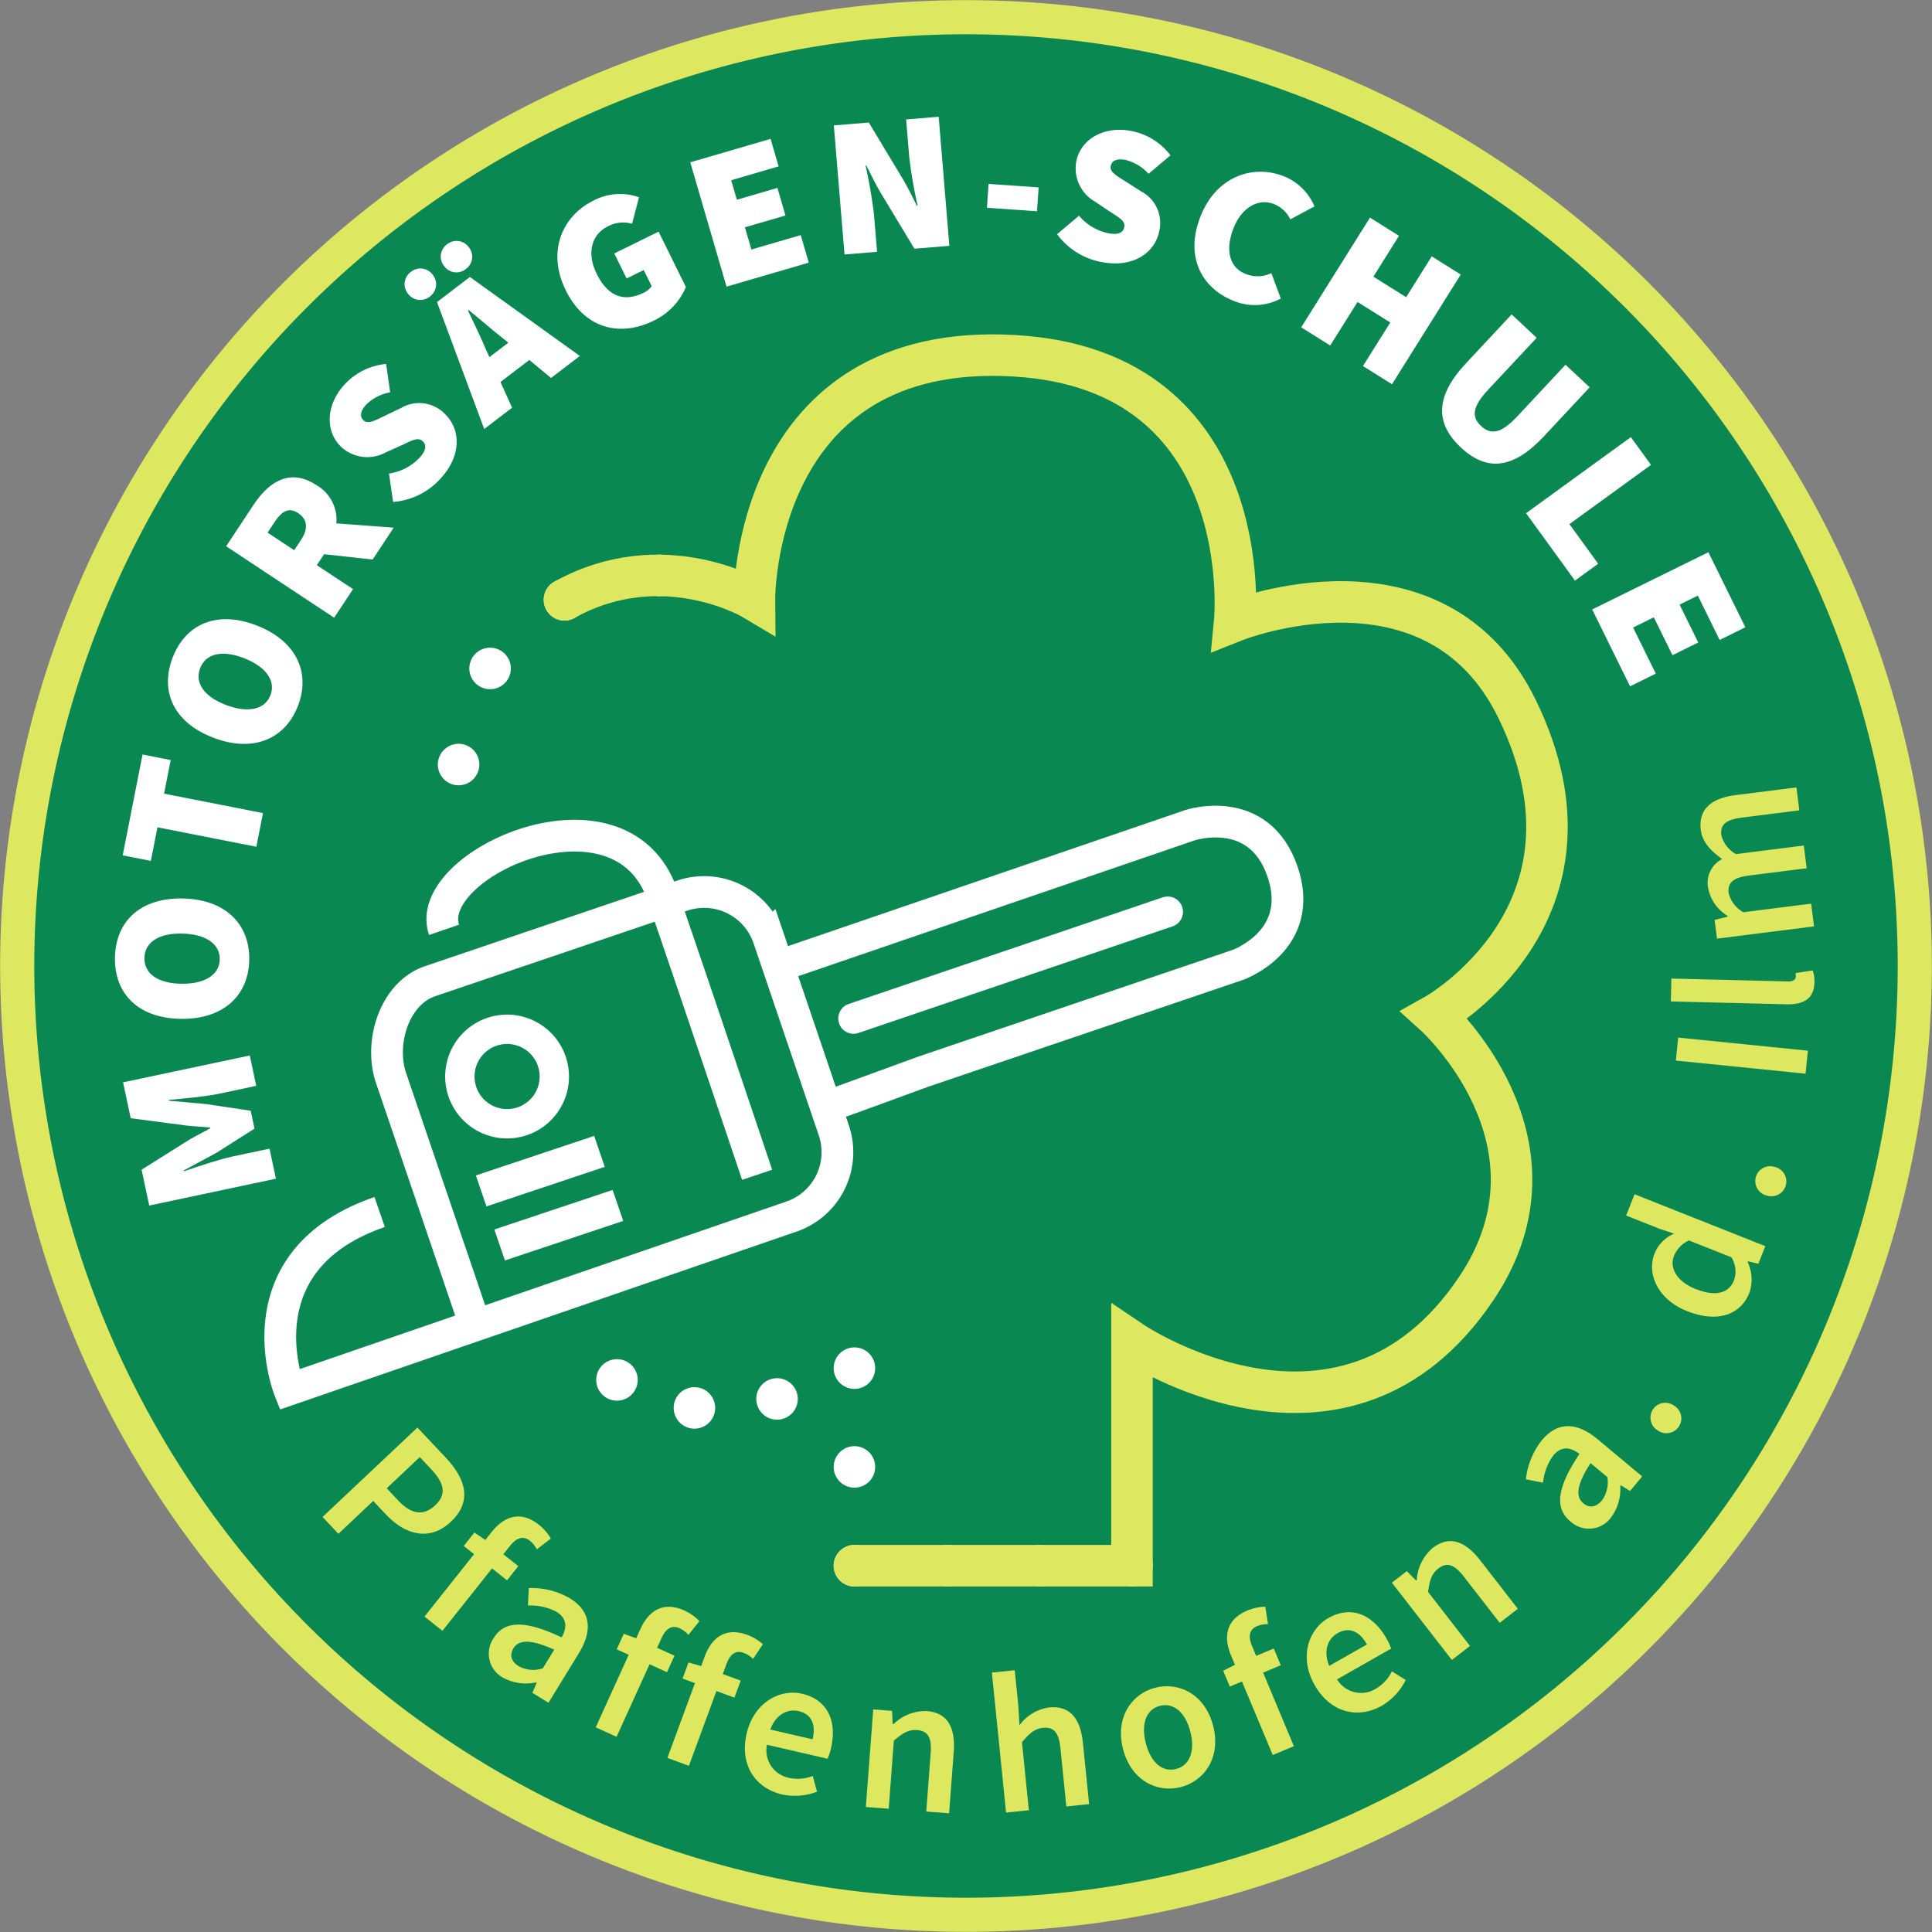 <svg xmlns="http://www.w3.org/2000/svg" xmlns:xlink="http://www.w3.org/1999/xlink" width="232.696" height="232.696" viewBox="0 0 232.696 232.696">
  <rect x="0" y="0" width="232.696" height="232.696" fill="#808080" stroke="none"/>
  <defs>
    <style>
      .cls-1, .cls-10, .cls-11, .cls-12, .cls-13, .cls-14, .cls-15, .cls-16, .cls-4, .cls-7, .cls-8, .cls-9 {
        fill: none;
      }

      .cls-2 {
        clip-path: url(#clip-path);
      }

      .cls-3 {
        fill: #098852;
      }

      .cls-13, .cls-4 {
        stroke: #dde75f;
      }

      .cls-4 {
        stroke-width: 4.111px;
      }

      .cls-5 {
        fill: #fff;
      }

      .cls-6 {
        fill: #dde75f;
      }

      .cls-10, .cls-11, .cls-12, .cls-14, .cls-15, .cls-7, .cls-8, .cls-9 {
        stroke: #fff;
      }

      .cls-10, .cls-11, .cls-12, .cls-13, .cls-7, .cls-8, .cls-9 {
        stroke-linecap: round;
        stroke-width: 5px;
      }

      .cls-10, .cls-11, .cls-12, .cls-7, .cls-8, .cls-9 {
        stroke-linejoin: round;
      }

      .cls-7 {
        stroke-dasharray: 0 10.056;
      }

      .cls-8 {
        stroke-dasharray: 0 11.897;
      }

      .cls-9 {
        stroke-dasharray: 0 11.143;
      }

      .cls-11 {
        stroke-dasharray: 0 11.935;
      }

      .cls-12 {
        stroke-dasharray: 0 12.318;
      }

      .cls-14 {
        stroke-width: 3.822px;
      }

      .cls-15 {
        stroke-width: 3.536px;
      }

      .cls-16 {
        stroke: #2b2e34;
        stroke-width: 4.121px;
      }
    </style>
    <clipPath id="clip-path">
      <path id="Pfad_287" data-name="Pfad 287" class="cls-1" d="M0,0H232.7V-232.7H0Z"/>
    </clipPath>
  </defs>
  <g id="logo-mss" transform="translate(0 232.696)">
    <g id="Gruppe_371" data-name="Gruppe 371" class="cls-2">
      <g id="Gruppe_369" data-name="Gruppe 369" transform="translate(3.641 -97.487)">
        <path id="Pfad_285" data-name="Pfad 285" class="cls-3" d="M0,0A114.274,114.274,0,0,0,131.568,93.846,114.273,114.273,0,0,0,225.414-37.721,114.274,114.274,0,0,0,93.846-131.568,114.275,114.275,0,0,0,0,0"/>
      </g>
      <g id="Gruppe_370" data-name="Gruppe 370" transform="translate(3.641 -97.487)">
        <path id="Pfad_286" data-name="Pfad 286" class="cls-4" d="M0,0A114.274,114.274,0,0,0,131.568,93.846,114.273,114.273,0,0,0,225.414-37.721,114.274,114.274,0,0,0,93.846-131.568,114.275,114.275,0,0,0,0,0Z"/>
      </g>
    </g>
    <path id="Pfad_406" data-name="Pfad 406" class="cls-5" d="M1.728,0h3.7V-4.608c0-1.584-.336-4.464-.528-6.048h.1L6.24-6.432l1.92,5.16h2.208l1.92-5.16,1.3-4.224h.1c-.192,1.584-.528,4.464-.528,6.048V0H16.9V-15.6H12.48L10.224-9.216c-.288.864-.528,1.824-.816,2.736h-.1c-.288-.912-.528-1.872-.816-2.736L6.144-15.6H1.728Z" transform="translate(33.59 -89.039) rotate(-101.966)"/>
    <path id="Pfad_405" data-name="Pfad 405" class="cls-5" d="M8.3.288c4.32,0,7.248-3.024,7.248-8.16,0-5.112-2.928-8.016-7.248-8.016s-7.248,2.88-7.248,8.016S3.984.288,8.3.288Zm0-3.552C6.432-3.264,5.28-5.04,5.28-7.872S6.432-12.336,8.3-12.336s3.024,1.632,3.024,4.464S10.176-3.264,8.3-3.264Z" transform="matrix(0.019, -1, 1, 0.019, 29.575, -108.782)"/>
    <path id="Pfad_404" data-name="Pfad 404" class="cls-5" d="M4.7,0H8.832V-12.144H12.96V-15.6H.576v3.456H4.7Z" transform="matrix(0.193, -0.981, 0.981, 0.193, 29.971, -126.098)"/>
    <path id="Pfad_403" data-name="Pfad 403" class="cls-5" d="M8.3.288c4.32,0,7.248-3.024,7.248-8.16,0-5.112-2.928-8.016-7.248-8.016s-7.248,2.88-7.248,8.016S3.984.288,8.3.288Zm0-3.552C6.432-3.264,5.28-5.04,5.28-7.872S6.432-12.336,8.3-12.336s3.024,1.632,3.024,4.464S10.176-3.264,8.3-3.264Z" transform="translate(32.644 -140.043) rotate(-68.972)"/>
    <path id="Pfad_402" data-name="Pfad 402" class="cls-5" d="M1.728,0H5.856V-5.232H7.44L10.128,0h4.608L11.352-6.048a4.786,4.786,0,0,0,2.52-4.512c0-3.888-2.88-5.04-6.24-5.04h-5.9ZM5.856-8.5v-3.84H7.344c1.632,0,2.5.432,2.5,1.776S8.976-8.5,7.344-8.5Z" transform="translate(39.293 -156.854) rotate(-56.523)"/>
    <path id="Pfad_401" data-name="Pfad 401" class="cls-5" d="M6.672.288c3.888,0,6.1-2.352,6.1-4.992A4.288,4.288,0,0,0,9.72-8.976l-1.9-.744c-1.416-.552-2.3-.816-2.3-1.56,0-.7.624-1.056,1.632-1.056a5.586,5.586,0,0,1,3.024,1.1l2.16-2.688a7.719,7.719,0,0,0-5.184-1.968c-3.408,0-5.808,2.184-5.808,4.848A4.61,4.61,0,0,0,4.488-6.7l1.944.816c1.32.528,2.112.768,2.112,1.512,0,.7-.528,1.1-1.776,1.1a6.3,6.3,0,0,1-3.84-1.392L.768-1.968A8.535,8.535,0,0,0,6.672.288Z" transform="translate(48.259 -170.338) rotate(-46.951)"/>
    <path id="Pfad_400" data-name="Pfad 400" class="cls-5" d="M5.76-7.584c.384-1.488.768-3.36,1.1-4.944h.1c.384,1.56.768,3.456,1.152,4.944L8.376-6.5H5.5ZM-.24,0H3.984l.768-3.312H9.12L9.888,0h4.368L9.5-15.6H4.512ZM4.224-16.656A1.816,1.816,0,0,0,6.1-18.528,1.816,1.816,0,0,0,4.224-20.4a1.816,1.816,0,0,0-1.872,1.872A1.816,1.816,0,0,0,4.224-16.656Zm5.472,0a1.816,1.816,0,0,0,1.872-1.872A1.816,1.816,0,0,0,9.7-20.4a1.816,1.816,0,0,0-1.872,1.872A1.816,1.816,0,0,0,9.7-16.656Z" transform="translate(58.511 -181.172) rotate(-37.354)"/>
    <path id="Pfad_399" data-name="Pfad 399" class="cls-5" d="M8.928.288a7.88,7.88,0,0,0,5.28-1.92v-7.44H8.256v3.36h2.3v2.16a2.338,2.338,0,0,1-1.2.288c-2.784,0-4.08-1.632-4.08-4.56,0-2.832,1.584-4.512,3.7-4.512a3.813,3.813,0,0,1,2.784,1.008l2.16-2.5a6.85,6.85,0,0,0-5.088-2.064c-4.176,0-7.776,2.976-7.776,8.208C1.056-2.352,4.56.288,8.928.288Z" transform="translate(70.587 -190.381) rotate(-26.224)"/>
    <path id="Pfad_398" data-name="Pfad 398" class="cls-5" d="M1.728,0h10.32V-3.456H5.856V-6.24h5.088V-9.7H5.856v-2.448h5.952V-15.6H1.728Z" transform="matrix(0.96, -0.28, 0.28, 0.96, 85.846, -197.688)"/>
    <path id="Pfad_397" data-name="Pfad 397" class="cls-5" d="M1.728,0H5.664V-4.512a58.373,58.373,0,0,0-.528-5.952h.1c.48,1.2.96,2.448,1.488,3.5L10.176,0H14.4V-15.6H10.464v4.512a56.016,56.016,0,0,0,.528,5.952h-.1c-.48-1.2-.96-2.448-1.488-3.5L5.952-15.6H1.728Z" transform="translate(99.993 -201.902) rotate(-4.725)"/>
    <path id="Pfad_396" data-name="Pfad 396" class="cls-5" d="M1.056-4.656H7.1v-2.88H1.056Z" transform="translate(117.494 -203.098) rotate(3.966)"/>
    <path id="Pfad_395" data-name="Pfad 395" class="cls-5" d="M6.672.288c3.888,0,6.1-2.352,6.1-4.992A4.288,4.288,0,0,0,9.72-8.976l-1.9-.744c-1.416-.552-2.3-.816-2.3-1.56,0-.7.624-1.056,1.632-1.056a5.586,5.586,0,0,1,3.024,1.1l2.16-2.688a7.719,7.719,0,0,0-5.184-1.968c-3.408,0-5.808,2.184-5.808,4.848A4.61,4.61,0,0,0,4.488-6.7l1.944.816c1.32.528,2.112.768,2.112,1.512,0,.7-.528,1.1-1.776,1.1a6.3,6.3,0,0,1-3.84-1.392L.768-1.968A8.535,8.535,0,0,0,6.672.288Z" transform="matrix(0.981, 0.193, -0.193, 0.981, 126.187, -202.707)"/>
    <path id="Pfad_394" data-name="Pfad 394" class="cls-5" d="M8.5.288a6.6,6.6,0,0,0,5.136-2.3l-2.16-2.448a3.784,3.784,0,0,1-2.832,1.2c-2.016,0-3.36-1.632-3.36-4.56,0-2.832,1.584-4.512,3.408-4.512a3.665,3.665,0,0,1,2.592,1.008l2.16-2.5a6.691,6.691,0,0,0-4.848-2.064c-3.936,0-7.536,2.976-7.536,8.208C1.056-2.352,4.512.288,8.5.288Z" transform="translate(140.812 -199.756) rotate(21.028)"/>
    <path id="Pfad_393" data-name="Pfad 393" class="cls-5" d="M1.728,0H5.856V-6.192h4.656V0H14.64V-15.6H10.512v5.808H5.856V-15.6H1.728Z" transform="matrix(0.847, 0.531, -0.531, 0.847, 155.256, -194.19)"/>
    <path id="Pfad_392" data-name="Pfad 392" class="cls-5" d="M8.112.288c4.368,0,6.384-2.5,6.384-7.824V-15.6H10.512v8.544c0,2.784-.768,3.792-2.4,3.792S5.76-4.272,5.76-7.056V-15.6H1.632v8.064C1.632-2.208,3.744.288,8.112.288Z" transform="translate(170.225 -184.542) rotate(43.049)"/>
    <path id="Pfad_391" data-name="Pfad 391" class="cls-5" d="M1.728,0H11.76V-3.456h-5.9V-15.6H1.728Z" transform="translate(182.785 -172.282) rotate(54.026)"/>
    <path id="Pfad_390" data-name="Pfad 390" class="cls-5" d="M1.728,0h10.32V-3.456H5.856V-6.24h5.088V-9.7H5.856v-2.448h5.952V-15.6H1.728Z" transform="translate(191.005 -160.842) rotate(63.776)"/>
    <path id="Pfad_389" data-name="Pfad 389" class="cls-6" d="M1.992,0H4.776V-5.76H7.032c3.384,0,5.976-1.608,5.976-5.088,0-3.648-2.592-4.848-6.072-4.848H1.992ZM4.776-7.992v-5.472H6.72c2.328,0,3.552.648,3.552,2.616,0,1.92-1.128,2.856-3.456,2.856Z" transform="matrix(0.686, 0.728, -0.728, 0.686, 37.482, -51.439)"/>
    <path id="Pfad_388" data-name="Pfad 388" class="cls-6" d="M2.232,0h2.76V-9.6H7.3v-2.184h-2.3v-1.272c0-1.368.528-1.992,1.488-1.992a3.254,3.254,0,0,1,1.3.288L8.3-16.824a5.964,5.964,0,0,0-2.16-.408c-2.784,0-3.912,1.776-3.912,4.224v1.224l-1.584.12V-9.6H2.232Z" transform="translate(49.378 -39.38) rotate(38.474)"/>
    <path id="Pfad_387" data-name="Pfad 387" class="cls-6" d="M4.608.288A5.737,5.737,0,0,0,8.256-1.3h.1L8.544,0h2.28V-6.984c0-3.288-1.464-5.088-4.392-5.088a9.218,9.218,0,0,0-4.848,1.536L2.592-8.688A6.714,6.714,0,0,1,5.9-9.84c1.608,0,2.112,1.056,2.16,2.3-4.848.528-6.936,1.848-6.936,4.368A3.294,3.294,0,0,0,4.608.288ZM5.5-1.872c-.984,0-1.7-.456-1.7-1.512,0-1.176,1.056-2.016,4.272-2.424v2.64A3.746,3.746,0,0,1,5.5-1.872Z" transform="translate(56.835 -33.272) rotate(31.528)"/>
    <path id="Pfad_386" data-name="Pfad 386" class="cls-6" d="M2.232,0h2.76V-9.6H7.3v-2.184h-2.3v-1.272c0-1.368.528-1.992,1.488-1.992a3.254,3.254,0,0,1,1.3.288L8.3-16.824a5.964,5.964,0,0,0-2.16-.408c-2.784,0-3.912,1.776-3.912,4.224v1.224l-1.584.12V-9.6H2.232Z" transform="matrix(0.91, 0.414, -0.414, 0.91, 69.718, -25.576)"/>
    <path id="Pfad_385" data-name="Pfad 385" class="cls-6" d="M2.232,0h2.76V-9.6H7.3v-2.184h-2.3v-1.272c0-1.368.528-1.992,1.488-1.992a3.254,3.254,0,0,1,1.3.288L8.3-16.824a5.964,5.964,0,0,0-2.16-.408c-2.784,0-3.912,1.776-3.912,4.224v1.224l-1.584.12V-9.6H2.232Z" transform="translate(78.29 -21.739) rotate(20.213)"/>
    <path id="Pfad_384" data-name="Pfad 384" class="cls-6" d="M6.792.288A7.436,7.436,0,0,0,10.824-.984L9.888-2.712a4.923,4.923,0,0,1-2.736.864,3.373,3.373,0,0,1-3.48-3.288H11.16a6.431,6.431,0,0,0,.12-1.344c0-3.288-1.68-5.592-4.872-5.592C3.648-12.072.984-9.72.984-5.88.984-1.992,3.528.288,6.792.288Zm-3.144-7.3c.24-1.9,1.44-2.928,2.832-2.928,1.608,0,2.4,1.1,2.4,2.928Z" transform="translate(87.641 -18.378) rotate(13.021)"/>
    <path id="Pfad_383" data-name="Pfad 383" class="cls-6" d="M1.752,0h2.76V-8.232C5.5-9.192,6.168-9.7,7.2-9.7c1.3,0,1.848.72,1.848,2.664V0h2.76V-7.392c0-2.976-1.1-4.68-3.624-4.68A5.474,5.474,0,0,0,4.32-10.2h-.1l-.192-1.584H1.752Z" transform="translate(102.539 -15.189) rotate(4.324)"/>
    <path id="Pfad_382" data-name="Pfad 382" class="cls-6" d="M1.752,0h2.76V-8.232C5.5-9.192,6.168-9.7,7.2-9.7c1.3,0,1.848.72,1.848,2.664V0h2.76V-7.392c0-2.976-1.1-4.68-3.624-4.68A5.4,5.4,0,0,0,4.416-10.3l.1-2.28v-4.368H1.752Z" transform="translate(119.43 -14.21) rotate(-5.782)"/>
    <path id="Pfad_381" data-name="Pfad 381" class="cls-6" d="M6.576.288c2.952,0,5.616-2.256,5.616-6.168,0-3.936-2.664-6.192-5.616-6.192C3.648-12.072.984-9.816.984-5.88.984-1.968,3.648.288,6.576.288Zm0-2.256c-1.728,0-2.76-1.56-2.76-3.912,0-2.376,1.032-3.936,2.76-3.936S9.36-8.256,9.36-5.88C9.36-3.528,8.3-1.968,6.576-1.968Z" transform="translate(135.76 -16.101) rotate(-14.315)"/>
    <path id="Pfad_380" data-name="Pfad 380" class="cls-6" d="M2.232,0h2.76V-9.6H7.3v-2.184h-2.3v-1.272c0-1.368.528-1.992,1.488-1.992a3.254,3.254,0,0,1,1.3.288L8.3-16.824a5.964,5.964,0,0,0-2.16-.408c-2.784,0-3.912,1.776-3.912,4.224v1.224l-1.584.12V-9.6H2.232Z" transform="translate(151.233 -20.455) rotate(-22.706)"/>
    <path id="Pfad_379" data-name="Pfad 379" class="cls-6" d="M6.792.288A7.436,7.436,0,0,0,10.824-.984L9.888-2.712a4.923,4.923,0,0,1-2.736.864,3.373,3.373,0,0,1-3.48-3.288H11.16a6.431,6.431,0,0,0,.12-1.344c0-3.288-1.68-5.592-4.872-5.592C3.648-12.072.984-9.72.984-5.88.984-1.992,3.528.288,6.792.288Zm-3.144-7.3c.24-1.9,1.44-2.928,2.832-2.928,1.608,0,2.4,1.1,2.4,2.928Z" transform="translate(160.385 -24.15) rotate(-29.605)"/>
    <path id="Pfad_378" data-name="Pfad 378" class="cls-6" d="M1.752,0h2.76V-8.232C5.5-9.192,6.168-9.7,7.2-9.7c1.3,0,1.848.72,1.848,2.664V0h2.76V-7.392c0-2.976-1.1-4.68-3.624-4.68A5.474,5.474,0,0,0,4.32-10.2h-.1l-.192-1.584H1.752Z" transform="translate(173.483 -31.688) rotate(-37.817)"/>
    <path id="Pfad_377" data-name="Pfad 377" class="cls-6" transform="matrix(0.711, -0.703, 0.703, 0.711, 185.905, -41.805)"/>
    <path id="Pfad_376" data-name="Pfad 376" class="cls-6" d="M4.608.288A5.737,5.737,0,0,0,8.256-1.3h.1L8.544,0h2.28V-6.984c0-3.288-1.464-5.088-4.392-5.088a9.218,9.218,0,0,0-4.848,1.536L2.592-8.688A6.714,6.714,0,0,1,5.9-9.84c1.608,0,2.112,1.056,2.16,2.3-4.848.528-6.936,1.848-6.936,4.368A3.294,3.294,0,0,0,4.608.288ZM5.5-1.872c-.984,0-1.7-.456-1.7-1.512,0-1.176,1.056-2.016,4.272-2.424v2.64A3.746,3.746,0,0,1,5.5-1.872Z" transform="translate(190.855 -46.56) rotate(-50.147)"/>
    <path id="Pfad_375" data-name="Pfad 375" class="cls-6" d="M3.312.288A1.781,1.781,0,0,0,5.088-1.584,1.781,1.781,0,0,0,3.312-3.456a1.8,1.8,0,0,0-1.8,1.872A1.8,1.8,0,0,0,3.312.288Z" transform="matrix(0.544, -0.839, 0.839, 0.544, 200.176, -58.274)"/>
    <path id="Pfad_374" data-name="Pfad 374" class="cls-6" transform="translate(204.626 -65.331) rotate(-61.276)"/>
    <path id="Pfad_373" data-name="Pfad 373" class="cls-6" d="M5.88.288a4.911,4.911,0,0,0,3.336-1.56h.1L9.5,0h2.28V-16.944H9.024v4.272l.1,1.9a4.351,4.351,0,0,0-3.1-1.3c-2.568,0-4.992,2.352-4.992,6.192C1.032-1.992,2.928.288,5.88.288Zm.672-2.28c-1.7,0-2.664-1.368-2.664-3.912,0-2.472,1.224-3.888,2.736-3.888a3.513,3.513,0,0,1,2.4.984v5.5A3.181,3.181,0,0,1,6.552-1.992Z" transform="translate(208.277 -71.656) rotate(-68.358)"/>
    <path id="Pfad_372" data-name="Pfad 372" class="cls-6" d="M3.312.288A1.781,1.781,0,0,0,5.088-1.584,1.781,1.781,0,0,0,3.312-3.456a1.8,1.8,0,0,0-1.8,1.872A1.8,1.8,0,0,0,3.312.288Z" transform="translate(213.99 -86.83) rotate(-75.534)"/>
    <path id="Pfad_371" data-name="Pfad 371" class="cls-6" transform="translate(216.052 -94.955) rotate(-79.874)"/>
    <path id="Pfad_370" data-name="Pfad 370" class="cls-6" d="M1.992,0H4.776V-15.7H1.992Z" transform="translate(217.265 -101.395) rotate(-84.225)"/>
    <path id="Pfad_369" data-name="Pfad 369" class="cls-6" d="M4.44.288A3.768,3.768,0,0,0,5.9.048l-.36-2.064a1.653,1.653,0,0,1-.432.048c-.288,0-.6-.24-.6-.912V-16.944H1.752v13.92C1.752-.984,2.472.288,4.44.288Z" transform="translate(218.134 -109.909) rotate(-88.574)"/>
    <path id="Pfad_368" data-name="Pfad 368" class="cls-6" d="M1.752,0h2.76V-8.232A3.712,3.712,0,0,1,6.984-9.7c1.248,0,1.824.72,1.824,2.664V0h2.76V-8.232A3.663,3.663,0,0,1,14.04-9.7c1.224,0,1.8.72,1.8,2.664V0h2.784V-7.392c0-2.976-1.152-4.68-3.648-4.68-1.488,0-2.664.912-3.792,2.112A3.205,3.205,0,0,0,7.92-12.072a4.982,4.982,0,0,0-3.6,1.9h-.1l-.192-1.608H1.752Z" transform="translate(218.707 -119.382) rotate(-97.214)"/>
    <g id="Gruppe_385" data-name="Gruppe 385" class="cls-2">
      <g id="Gruppe_372" data-name="Gruppe 372" transform="translate(83.638 -63.123)">
        <path id="Pfad_288" data-name="Pfad 288" class="cls-7" d="M0,0C5.495.435,11.005-1.192,14.718-2.666"/>
      </g>
      <g id="Gruppe_373" data-name="Gruppe 373" transform="translate(102.91 -56.015)">
        <path id="Pfad_289" data-name="Pfad 289" class="cls-8" d="M0,0V5.949"/>
      </g>
      <g id="Gruppe_374" data-name="Gruppe 374" transform="translate(114.053 -44.118)">
        <path id="Pfad_290" data-name="Pfad 290" class="cls-9" d="M0,0H16.715"/>
      </g>
      <g id="Gruppe_375" data-name="Gruppe 375" transform="translate(74.309 -66.495)">
        <path id="Pfad_291" data-name="Pfad 291" class="cls-10" d="M0,0H0M28.6-1.417h0m0,23.794h0m33.43,0h0"/>
      </g>
      <g id="Gruppe_376" data-name="Gruppe 376" transform="translate(79.419 -163.39)">
        <path id="Pfad_292" data-name="Pfad 292" class="cls-11" d="M0,0A22.737,22.737,0,0,0-5.907.717"/>
      </g>
      <g id="Gruppe_377" data-name="Gruppe 377" transform="translate(59.028 -152.186)">
        <path id="Pfad_293" data-name="Pfad 293" class="cls-12" d="M0,0A24.44,24.44,0,0,0-2.647,5.543"/>
      </g>
      <g id="Gruppe_378" data-name="Gruppe 378" transform="translate(90.868 -160.455)">
        <path id="Pfad_294" data-name="Pfad 294" class="cls-10" d="M0,0H0M-22.879,0h0M-35.635,19.843h0"/>
      </g>
      <g id="Gruppe_379" data-name="Gruppe 379" transform="translate(102.91 -44.118)">
        <path id="Pfad_295" data-name="Pfad 295" class="cls-13" d="M0,0H33.43V-26.96S59.006-9.688,74.921-33.423C86.781-51.11,69.9-66.314,69.9-66.314s21.924-12.2,9.921-36.851c-9.863-20.258-34.015-10.629-34.015-10.629s2.892-30.181-26.465-31.929c-31.69-1.888-31.386,29.386-31.386,29.386s-10.988-6.606-22.879,0"/>
      </g>
      <g id="Gruppe_380" data-name="Gruppe 380" transform="translate(91.192 -91.199)">
        <path id="Pfad_296" data-name="Pfad 296" class="cls-14" d="M0,0S-7.811-23.243-11.41-33.695c-5-14.52-29.019-3.719-26.3,4.19"/>
      </g>
      <g id="Gruppe_381" data-name="Gruppe 381" transform="translate(100.163 -99.611)">
        <path id="Pfad_297" data-name="Pfad 297" class="cls-14" d="M0,0C.4-.1,10.633-3.873,11.03-4.008L48.9-16.862s8.244-2.891,5.415-11.226C51.475-36.443,43.18-33.7,43.18-33.7L-1.155-18.514-5.3-17.094"/>
      </g>
      <g id="Gruppe_382" data-name="Gruppe 382" transform="translate(102.215 -111.776)">
        <path id="Pfad_298" data-name="Pfad 298" class="cls-5" d="M0,0A1.844,1.844,0,1,0,1.186,3.493L39.018-9.349a1.845,1.845,0,0,0,1.154-2.34,1.845,1.845,0,0,0-2.34-1.153Z"/>
      </g>
      <g id="Gruppe_383" data-name="Gruppe 383" transform="translate(45.726 -86.715)">
        <path id="Pfad_299" data-name="Pfad 299" class="cls-14" d="M0,0C-17.044,5.869-10.884,21.375-10.884,21.375L49.576.556A8.2,8.2,0,0,0,54.7-9.841l-7.855-23.14a8.2,8.2,0,0,0-10.4-5.127L6.07-27.8C1.782-26.34-.077-20.418,1.378-16.131l9.789,28.756"/>
      </g>
      <g id="Gruppe_384" data-name="Gruppe 384" transform="translate(62.927 -97.658)">
        <path id="Pfad_300" data-name="Pfad 300" class="cls-15" d="M0,0A5.689,5.689,0,0,0,3.527-7.231,5.689,5.689,0,0,0-3.7-10.758,5.689,5.689,0,0,0-7.231-3.527,5.689,5.689,0,0,0,0,0Z"/>
      </g>
    </g>
    <g id="Gruppe_386" data-name="Gruppe 386" transform="translate(59.541 -84.612)">
      <path id="Pfad_302" data-name="Pfad 302" class="cls-5" d="M0,0,1.275,3.729,15.522-1.034,14.247-4.763Z"/>
    </g>
    <g id="Gruppe_387" data-name="Gruppe 387" transform="translate(57.315 -91.122)">
      <path id="Pfad_303" data-name="Pfad 303" class="cls-5" d="M0,0,1.275,3.729,15.522-1.034,14.247-4.763Z"/>
    </g>
    <g id="Gruppe_388" data-name="Gruppe 388" transform="translate(68.567 -87.255)">
      <path id="Pfad_304" data-name="Pfad 304" class="cls-16" d="M0,0"/>
    </g>
  </g>
</svg>
